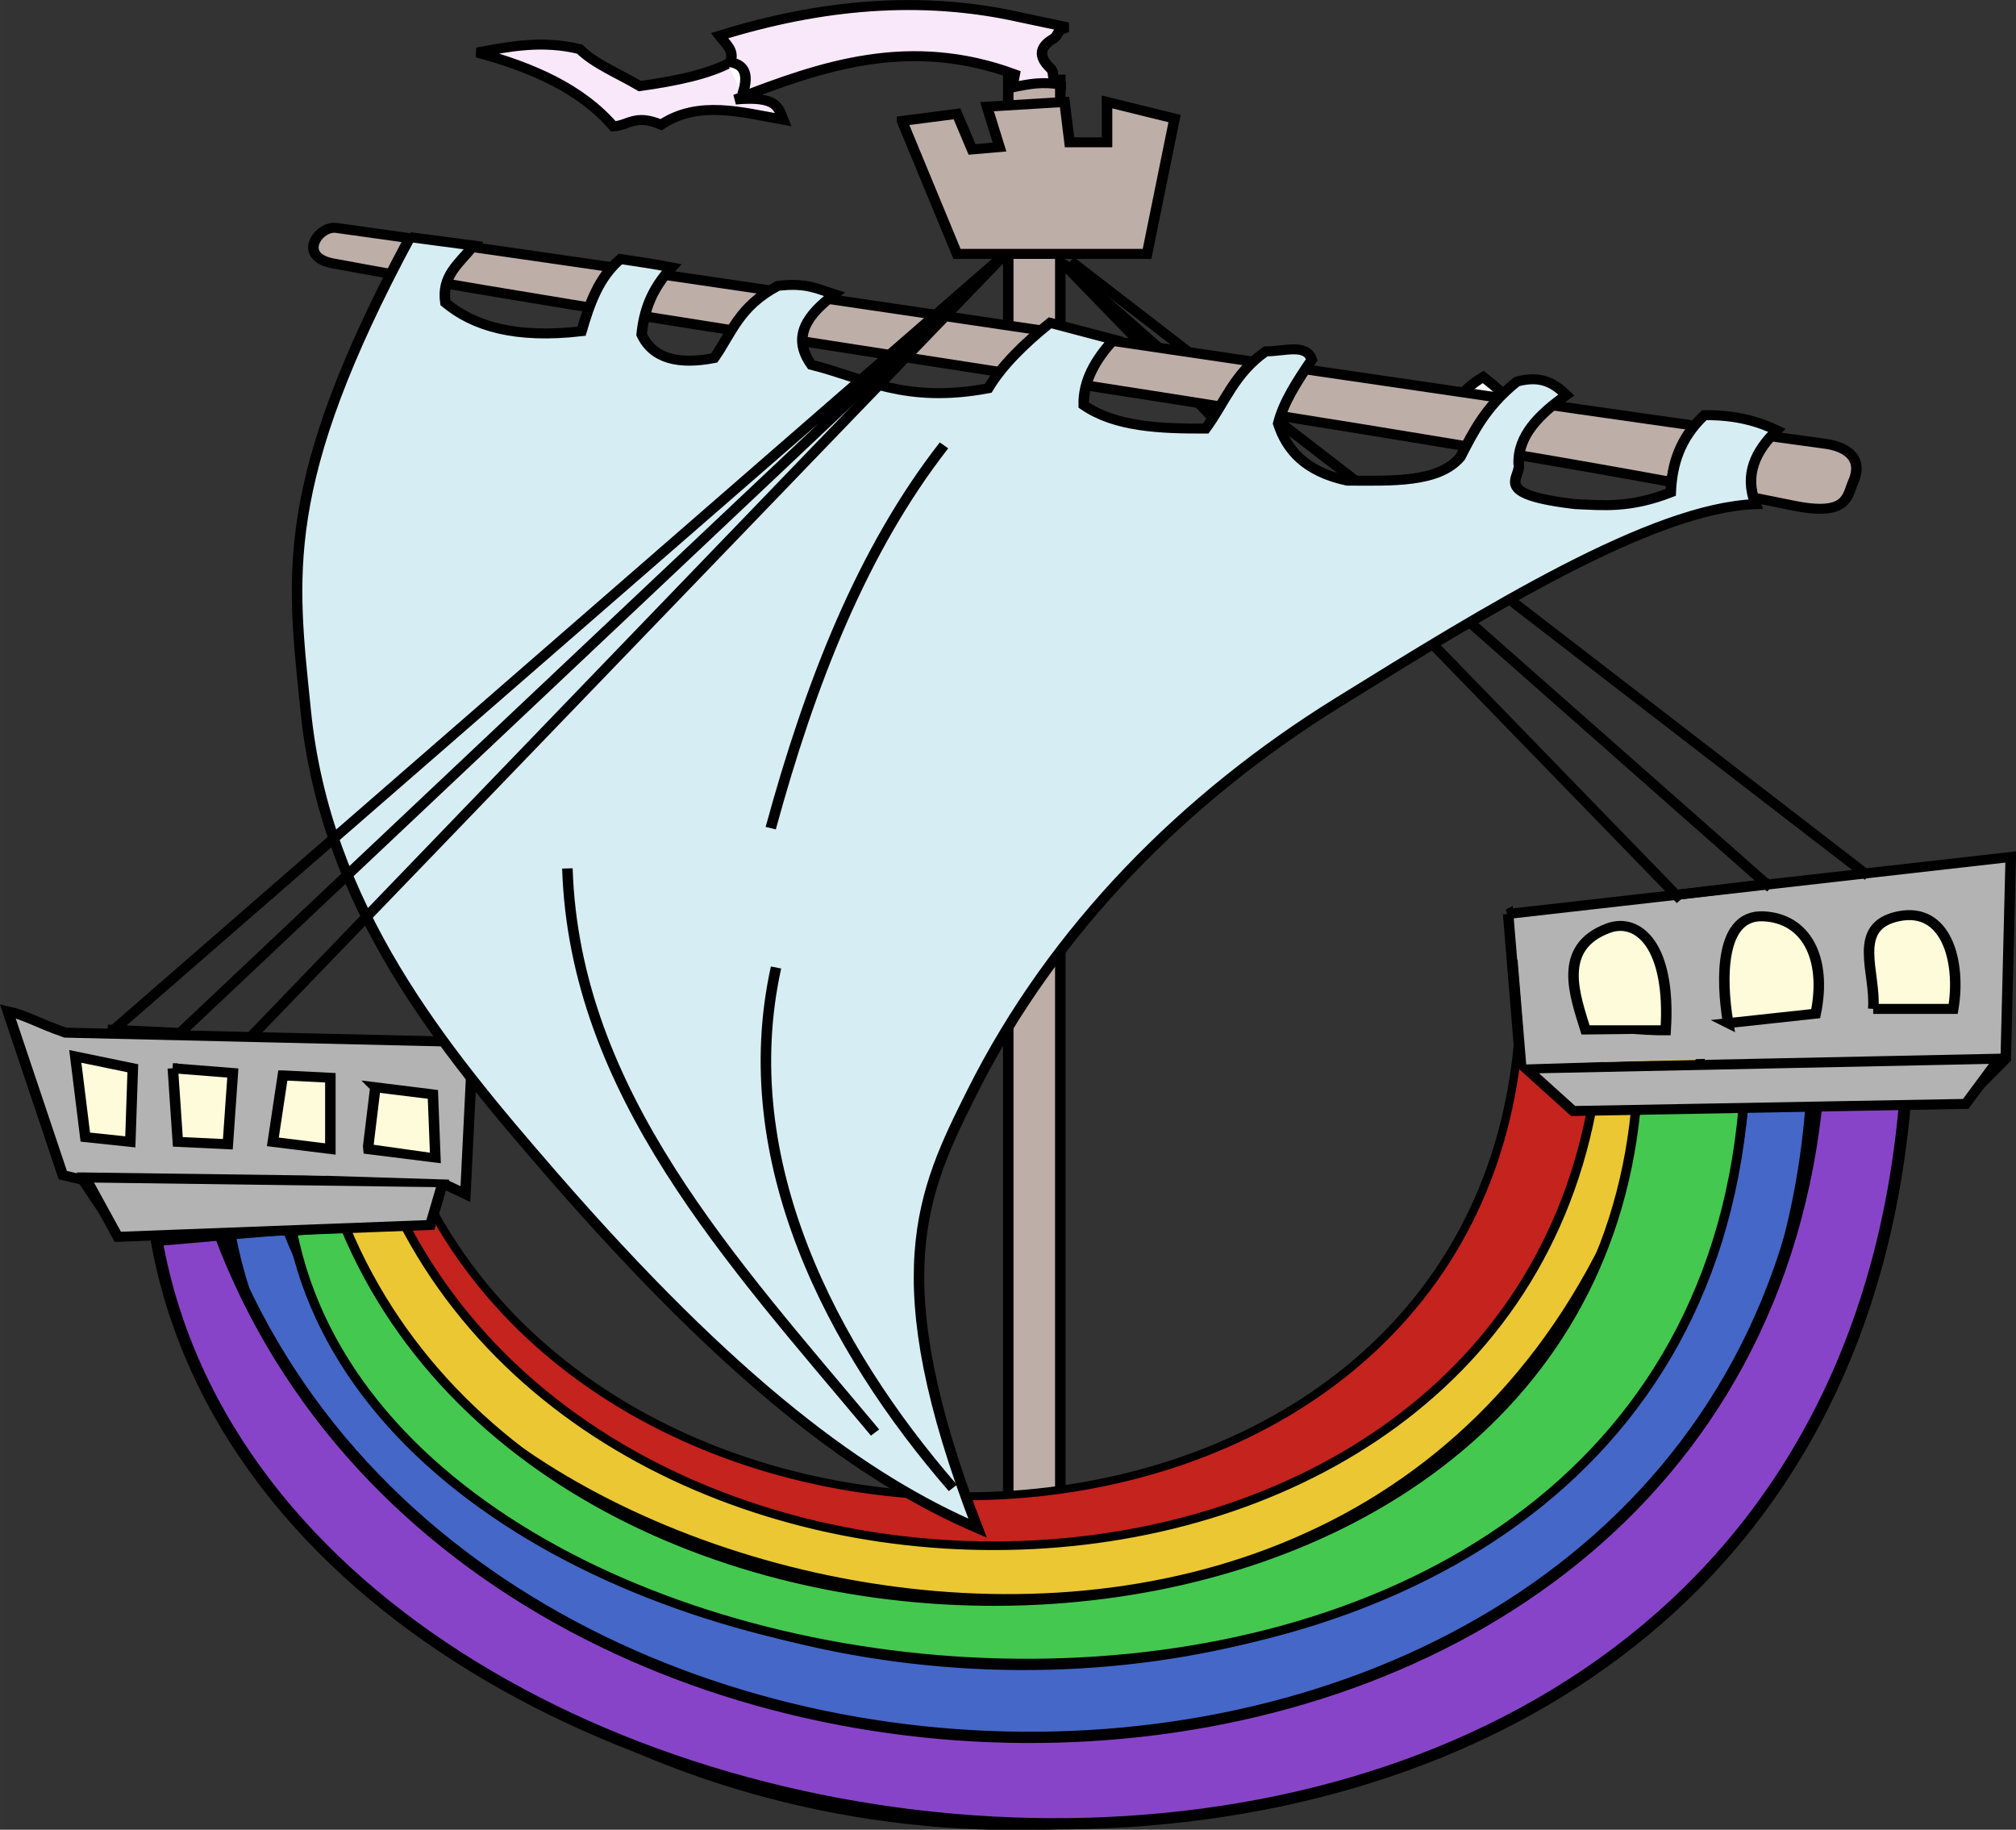 <?xml version="1.0" encoding="UTF-8" standalone="no"?>
<svg
   xmlns:dc="http://purl.org/dc/elements/1.1/"
   xmlns:cc="http://creativecommons.org/ns#"
   xmlns:rdf="http://www.w3.org/1999/02/22-rdf-syntax-ns#"
   xmlns:svg="http://www.w3.org/2000/svg"
   xmlns="http://www.w3.org/2000/svg"
   xmlns:xlink="http://www.w3.org/1999/xlink"
   version="1.1"
   id="svg14460"
   viewBox="0 0 1409.523 1279.096"
   height="360.989mm"
   width="397.799mm">
  <rect x="0" y="0" width="1409.523" height="1279.096" fill="#333333" stroke="none"/>
  <defs
     id="defs14462">
    <linearGradient
       id="linearGradient2893">
      <stop
         style="stop-color:white;stop-opacity:0.314;"
         offset="0"
         id="stop2895" />
      <stop
         id="stop2897"
         offset="0.19"
         style="stop-color:white;stop-opacity:0.251;" />
      <stop
         style="stop-color:#6b6b6b;stop-opacity:0.125;"
         offset="0.6"
         id="stop2901" />
      <stop
         style="stop-color:black;stop-opacity:0.125;"
         offset="1"
         id="stop2899" />
    </linearGradient>
    <linearGradient
       id="linearGradient2885">
      <stop
         id="stop2887"
         offset="0"
         style="stop-color:white;stop-opacity:1;" />
      <stop
         style="stop-color:white;stop-opacity:1;"
         offset="0.229"
         id="stop2891" />
      <stop
         id="stop2889"
         offset="1"
         style="stop-color:black;stop-opacity:1;" />
    </linearGradient>
    <linearGradient
       id="linearGradient2955">
      <stop
         id="stop2867"
         offset="0"
         style="stop-color:#fd0000;stop-opacity:1;" />
      <stop
         style="stop-color:#e77275;stop-opacity:0.659;"
         offset="0.5"
         id="stop2873" />
      <stop
         style="stop-color:black;stop-opacity:0.323;"
         offset="1"
         id="stop2959" />
    </linearGradient>
    <radialGradient
       xlink:href="#linearGradient2955"
       id="radialGradient2961"
       cx="225.524"
       cy="218.901"
       fx="225.524"
       fy="218.901"
       r="300"
       gradientTransform="matrix(-4.167939e-4,2.183,-1.884,-3.599562e-4,615.597,-289.121)"
       gradientUnits="userSpaceOnUse" />
    <polygon
       id="star"
       transform="scale(53,53)"
       points="-0.951,-0.309 0.951,-0.309 -0.588,0.809 0,-1 0,-1 0.588,0.809 " />
    <clipPath
       id="clip">
      <path
         d="m 0,-200 0,800 300,0 0,-800 -300,0 z"
         id="path10" />
    </clipPath>
    <radialGradient
       xlink:href="#linearGradient2955"
       id="radialGradient1911"
       gradientUnits="userSpaceOnUse"
       gradientTransform="matrix(-4.167939e-4,2.183,-1.884,-3.599562e-4,615.597,-289.121)"
       cx="225.524"
       cy="218.901"
       fx="225.524"
       fy="218.901"
       r="300" />
    <radialGradient
       xlink:href="#linearGradient2955"
       id="radialGradient2865"
       gradientUnits="userSpaceOnUse"
       gradientTransform="matrix(0,1.749,-1.593,-1.049767e-7,551.788,-191.29)"
       cx="225.524"
       cy="218.901"
       fx="225.524"
       fy="218.901"
       r="300" />
    <radialGradient
       xlink:href="#linearGradient2955"
       id="radialGradient2871"
       gradientUnits="userSpaceOnUse"
       gradientTransform="matrix(0,1.386,-1.323,-5.741131e-8,-158.082,-109.541)"
       cx="225.524"
       cy="218.901"
       fx="225.524"
       fy="218.901"
       r="300" />
  </defs>
  <g
     transform="translate(323.644,272.207)"
     id="layer1">
    <g
       transform="translate(-348.571,-295.17)"
       id="g15190">
      <g
         id="layer3"
         style="display:inline" />
      <g
         transform="matrix(2.566,0,0,2.436,-39.378,-32.67)"
         id="layer4">
        <g
           transform="matrix(1.233,0,0,1.233,21.754,-56.908)"
           id="g19162">
          <g
             id="g2813">
            <ellipse
               ry="300"
               rx="678.571"
               transform="matrix(0.316,0,0,0.333,104.981,155.334)"
               cy="0"
               cx="0"
               id="path15229"
               style="opacity:1;fill:none;fill-opacity:1;stroke:none;stroke-width:12;stroke-linecap:round;stroke-linejoin:round;stroke-miterlimit:4;stroke-dasharray:none;stroke-opacity:1" />
            <g
               id="g15252">
              <path
                 id="path6830"
                 d="m 328.486,178.193 -0.391,-13.285 c -1.205,0.469 -3.407,-0.556 -5.289,-1.101 0.326,-4.313 2.523,-8.194 7.633,-11.403 3.21,2.804 5.908,4.191 8.044,11.651 -1.217,1.504 -3.131,1.889 -5.423,1.243 l 0.481,13.033 -5.056,-0.138 z"
                 style="color:#000000;display:inline;overflow:visible;visibility:visible;fill:#ffffff;fill-opacity:1;fill-rule:evenodd;stroke:#000000;stroke-width:2.321;stroke-linecap:butt;stroke-linejoin:miter;stroke-miterlimit:4;stroke-dasharray:none;stroke-dashoffset:0;stroke-opacity:1;marker:none;marker-start:none;marker-mid:none;marker-end:none" />
              <path
                 id="path6808"
                 d="m 225.488,428.695 0,-345.494 11.505,0 0,346.1 -11.505,-0.606 z"
                 style="color:#000000;display:inline;overflow:visible;visibility:visible;fill:#beaea8;fill-opacity:1;fill-rule:evenodd;stroke:#000000;stroke-width:2.321;stroke-linecap:butt;stroke-linejoin:miter;stroke-miterlimit:4;stroke-dasharray:none;stroke-dashoffset:0;stroke-opacity:1;marker:none;marker-start:none;marker-mid:none;marker-end:none" />
              <path
                 id="path6784"
                 d="m 335.956,277.389 111.071,-13.262 -1.105,46.97 -9.394,9.947 -13.262,0.553 C 380.938,537.003 101.182,542.894 38.11,351.989 L 28.716,351.436 20.98,339.279 16.559,338.174 4.402,300.045 c 4.048,0.924 6.07,2.501 12.71,4.973 l 90.072,2.21 -1.658,35.366 -5.526,-2.763 -2.763,9.947 c 60.125,104.405 232.548,85.999 254.744,-25.972 l -13.262,-11.052 -2.763,-35.366 z"
                 style="color:#000000;display:inline;overflow:visible;visibility:visible;fill:#b3b3b3;fill-opacity:1;fill-rule:evenodd;stroke:#000000;stroke-width:2.321;stroke-linecap:butt;stroke-linejoin:miter;stroke-miterlimit:4;stroke-dasharray:none;stroke-dashoffset:0;stroke-opacity:1;marker:none;marker-start:none;marker-mid:none;marker-end:none" />
              <path
                 style="color:#000000;display:inline;overflow:visible;visibility:visible;fill:#c4231e;fill-opacity:1;fill-rule:evenodd;stroke:#000000;stroke-width:1.847;stroke-linecap:butt;stroke-linejoin:miter;stroke-miterlimit:4;stroke-dasharray:none;stroke-dashoffset:0;stroke-opacity:1;marker:none;marker-start:none;marker-mid:none;marker-end:none"
                 d="m 358.667,306.646 -20.526,0.985 C 326.414,439.965 134.285,446.701 92.2,332.745 l -10.068,0.883 C 102.517,449.891 346.096,473.167 358.667,306.646 Z"
                 id="path15244" />
              <path
                 id="path15242"
                 d="m 378.576,309.212 -22.477,1.068 C 343.258,453.742 132.869,461.045 86.784,337.506 l -11.024,0.957 C 98.082,464.504 364.81,489.737 378.576,309.212 Z"
                 style="color:#000000;display:inline;overflow:visible;visibility:visible;fill:#eac733;fill-opacity:1;fill-rule:evenodd;stroke:#000000;stroke-width:2.012;stroke-linecap:butt;stroke-linejoin:miter;stroke-miterlimit:4;stroke-dasharray:none;stroke-dashoffset:0;stroke-opacity:1;marker:none;marker-start:none;marker-mid:none;marker-end:none" />
              <path
                 id="path6786"
                 d="m 19.322,310.544 12.71,2.763 -0.553,17.13 -9.947,-1.105 -2.21,-18.788 z"
                 style="color:#000000;display:inline;overflow:visible;visibility:visible;fill:#fdfbda;fill-opacity:1;fill-rule:evenodd;stroke:#000000;stroke-width:2.321;stroke-linecap:butt;stroke-linejoin:miter;stroke-miterlimit:4;stroke-dasharray:none;stroke-dashoffset:0;stroke-opacity:1;marker:none;marker-start:none;marker-mid:none;marker-end:none" />
              <path
                 id="path6788"
                 d="m 40.873,313.307 13.262,1.105 -1.105,16.578 -11.052,-0.553 -1.105,-17.13 z"
                 style="color:#000000;display:inline;overflow:visible;visibility:visible;fill:#fdfbda;fill-opacity:1;fill-rule:evenodd;stroke:#000000;stroke-width:2.321;stroke-linecap:butt;stroke-linejoin:miter;stroke-miterlimit:4;stroke-dasharray:none;stroke-dashoffset:0;stroke-opacity:1;marker:none;marker-start:none;marker-mid:none;marker-end:none" />
              <path
                 id="path6790"
                 d="m 65.187,314.965 10.499,0.553 0,16.578 -12.71,-1.658 2.21,-15.473 z"
                 style="color:#000000;display:inline;overflow:visible;visibility:visible;fill:#fdfbda;fill-opacity:1;fill-rule:evenodd;stroke:#000000;stroke-width:2.321;stroke-linecap:butt;stroke-linejoin:miter;stroke-miterlimit:4;stroke-dasharray:none;stroke-dashoffset:0;stroke-opacity:1;marker:none;marker-start:none;marker-mid:none;marker-end:none" />
              <path
                 id="path6792"
                 d="m 85.633,317.728 12.71,1.658 0.553,14.92 -14.92,-2.21 1.658,-14.367 z"
                 style="color:#000000;display:inline;overflow:visible;visibility:visible;fill:#fdfbda;fill-opacity:1;fill-rule:evenodd;stroke:#000000;stroke-width:2.321;stroke-linecap:butt;stroke-linejoin:miter;stroke-miterlimit:4;stroke-dasharray:none;stroke-dashoffset:0;stroke-opacity:1;marker:none;marker-start:none;marker-mid:none;marker-end:none" />
              <path
                 id="path6794"
                 d="m 353.087,304.466 17.683,0 c 1.228,-19.761 -6.149,-26.327 -12.71,-23.761 -11.468,4.485 -7.281,15.841 -4.973,23.761 z"
                 style="color:#000000;display:inline;overflow:visible;visibility:visible;fill:#fdfbda;fill-opacity:1;fill-rule:evenodd;stroke:#000000;stroke-width:2.321;stroke-linecap:butt;stroke-linejoin:miter;stroke-miterlimit:4;stroke-dasharray:none;stroke-dashoffset:0;stroke-opacity:1;marker:none;marker-start:none;marker-mid:none;marker-end:none" />
              <path
                 id="path6796"
                 d="m 384.584,302.808 19.341,-2.21 c 2.548,-13.051 -2.178,-22.225 -11.604,-22.656 -9.426,-0.432 -9.432,14.203 -7.736,24.867 z"
                 style="color:#000000;display:inline;overflow:visible;visibility:visible;fill:#fdfbda;fill-opacity:1;fill-rule:evenodd;stroke:#000000;stroke-width:2.321;stroke-linecap:butt;stroke-linejoin:miter;stroke-miterlimit:4;stroke-dasharray:none;stroke-dashoffset:0;stroke-opacity:1;marker:none;marker-start:none;marker-mid:none;marker-end:none" />
              <path
                 id="path6798"
                 d="m 416.634,299.493 17.683,0 c 1.77,-11.065 -1.53,-23.906 -12.157,-21.551 -10.523,2.332 -4.836,13.216 -5.526,21.551 z"
                 style="color:#000000;display:inline;overflow:visible;visibility:visible;fill:#fdfbda;fill-opacity:1;fill-rule:evenodd;stroke:#000000;stroke-width:2.321;stroke-linecap:butt;stroke-linejoin:miter;stroke-miterlimit:4;stroke-dasharray:none;stroke-dashoffset:0;stroke-opacity:1;marker:none;marker-start:none;marker-mid:none;marker-end:none" />
              <path
                 id="path6806"
                 d="m 78.449,349.226 c 19.18,88.846 240.846,152.207 290.662,-25.972"
                 style="color:#000000;display:inline;overflow:visible;visibility:visible;fill:none;fill-opacity:1;fill-rule:evenodd;stroke:#000000;stroke-width:2.321;stroke-linecap:butt;stroke-linejoin:miter;stroke-miterlimit:4;stroke-dasharray:none;stroke-dashoffset:0;stroke-opacity:1;marker:none;marker-start:none;marker-mid:none;marker-end:none" />
              <path
                 id="path6804"
                 d="m 402.82,322.149 -14.92,-0.553 C 373.103,487.209 119.394,493.497 66.292,350.884 l -12.703,1.105 c 25.721,145.501 333.368,178.558 349.23,-29.84 z"
                 style="color:#000000;display:inline;overflow:visible;visibility:visible;fill:#4467c8;fill-opacity:1;fill-rule:evenodd;stroke:#000000;stroke-width:2.321;stroke-linecap:butt;stroke-linejoin:miter;stroke-miterlimit:4;stroke-dasharray:none;stroke-dashoffset:0;stroke-opacity:1;marker:none;marker-start:none;marker-mid:none;marker-end:none" />
              <path
                 id="path6810"
                 d="m 202.009,92.824 12.157,30.945 41.997,0 6.078,-31.498 -14.92,-3.868 0,9.394 -8.289,0 -1.105,-9.394 -17.13,1.105 2.763,9.394 -6.078,0.553 -3.316,-8.289 -12.157,1.658 z"
                 style="color:#000000;display:inline;overflow:visible;visibility:visible;fill:#beaea8;fill-opacity:1;fill-rule:evenodd;stroke:#000000;stroke-width:2.321;stroke-linecap:butt;stroke-linejoin:miter;stroke-miterlimit:4;stroke-dasharray:none;stroke-dashoffset:0;stroke-opacity:1;marker:none;marker-start:none;marker-mid:none;marker-end:none" />
              <path
                 id="path6818"
                 d="M 374.085,274.074 237.595,125.979 393.978,271.311"
                 style="color:#000000;display:inline;overflow:visible;visibility:visible;fill:none;fill-opacity:1;fill-rule:evenodd;stroke:#000000;stroke-width:2.321;stroke-linecap:butt;stroke-linejoin:miter;stroke-miterlimit:4;stroke-dasharray:none;stroke-dashoffset:0;stroke-opacity:1;marker:none;marker-start:none;marker-mid:none;marker-end:none" />
              <path
                 id="path6820"
                 d="M 239.253,125.427 415.529,268.548"
                 style="color:#000000;display:inline;overflow:visible;visibility:visible;fill:#ffffff;fill-opacity:1;fill-rule:evenodd;stroke:#000000;stroke-width:2.321;stroke-linecap:butt;stroke-linejoin:miter;stroke-miterlimit:4;stroke-dasharray:none;stroke-dashoffset:0;stroke-opacity:1;marker:none;marker-start:none;marker-mid:none;marker-end:none" />
              <path
                 id="path6832"
                 d="m 237.082,84.323 c -4.168,-0.623 -6.545,-0.203 -10.713,0.701 l 0.553,-3.045 c -23.238,-9.014 -42.585,-1.981 -61.737,5.861 9.545,-0.919 9.538,2.094 10.55,4.689 -9.271,-1.736 -18.691,-4.594 -26.961,1.172 -5.773,-2.577 -7.108,0.171 -10.55,0.391 -7.091,-8.669 -17.805,-13.714 -30.087,-17.193 7.221,-1.428 14.427,-2.908 22.663,-0.781 3.258,3.416 8.529,5.648 13.285,8.596 7.949,-1.17 15.087,-2.746 19.928,-5.47 1.124,-2.846 -1.033,-4.38 -2.344,-6.252 22.387,-7.324 44.559,-9.469 66.426,-4.298 l 10.55,2.344 c -2.787,0.704 -1.751,1.739 -3.323,2.734 -2.767,1.749 -3.326,3.976 -0.527,6.779 1.21,1.212 -0.273,2.336 2.287,3.772 z"
                 style="color:#000000;display:inline;overflow:visible;visibility:visible;fill:#f9e8fa;fill-opacity:1;fill-rule:evenodd;stroke:#000000;stroke-width:2.321;stroke-linecap:butt;stroke-linejoin:miter;stroke-miterlimit:4;stroke-dasharray:none;stroke-dashoffset:0;stroke-opacity:1;marker:none;marker-start:none;marker-mid:none;marker-end:none" />
              <path
                 id="path6834"
                 d="m 163.233,79.048 c 3.451,0.261 5.259,2.165 3.517,7.619"
                 style="color:#000000;display:inline;overflow:visible;visibility:visible;fill:#ffffff;fill-opacity:1;fill-rule:evenodd;stroke:#000000;stroke-width:2.321;stroke-linecap:butt;stroke-linejoin:miter;stroke-miterlimit:4;stroke-dasharray:none;stroke-dashoffset:0;stroke-opacity:1;marker:none;marker-start:none;marker-mid:none;marker-end:none" />
              <path
                 id="path9491"
                 d="m 77.021,117.724 c 81.964,11.901 245.995,38.413 329.115,50.252 3.549,0.506 8.665,2.643 6.078,8.841 -1.374,3.292 -1.074,8.157 -13.262,5.526 -82.711,-17.858 -242.612,-40.594 -322.713,-56.364 -7.931,-1.562 -3.206,-8.834 0.781,-8.255 z"
                 style="color:#000000;display:inline;overflow:visible;visibility:visible;fill:#beaea8;fill-opacity:1;fill-rule:evenodd;stroke:#000000;stroke-width:2.321;stroke-linecap:butt;stroke-linejoin:miter;stroke-miterlimit:4;stroke-dasharray:none;stroke-dashoffset:0;stroke-opacity:1;marker:none;marker-start:none;marker-mid:none;marker-end:none" />
              <path
                 id="path9493"
                 d="m 93.29,119.88 c -29.43,57.698 -26.04,78.892 -23.054,110.189 4.372,45.818 30.319,78.728 54.313,107.844 40.693,49.381 69.343,71.156 94.168,82.446 -21.475,-58.583 -12.18,-78.43 -1.172,-101.592 18.072,-38.027 47.158,-68.632 80.883,-90.652 33.105,-21.615 69.474,-45.28 92.215,-46.107 -2.568,-6.911 -0.008,-12.357 4.689,-17.193 -4.078,-2.014 -8.84,-3.571 -16.02,-3.517 -5.444,5.398 -7.167,11.539 -7.424,17.974 -9.162,3.75 -14.95,3.001 -21.1,2.735 -19,-2.345 -11.773,-6.071 -12.504,-9.378 -0.19,-6.576 4.539,-11.512 10.55,-16.02 -2.545,-2.511 -5.323,-4.711 -10.941,-3.126 -6.934,5.861 -9.616,11.722 -12.504,17.583 -4.841,6.017 -15.123,5.506 -25.007,5.47 -9.187,-2.082 -13.32,-7.051 -15.239,-13.285 1.16,-4.949 4.216,-9.899 7.424,-14.848 -1.18,-3.897 -6.091,-1.907 -10.159,-1.954 -6.999,5.134 -9.058,11.916 -13.285,17.974 -10.1,0.031 -19.936,-0.377 -26.961,-5.47 -0.112,-5.661 2.599,-10.617 6.643,-15.239 l -14.067,-3.907 c -6.009,5.08 -10.79,10.159 -13.676,15.239 -18.485,3.637 -27.322,-2.375 -39.074,-5.47 -4.543,-6.718 -0.7,-11.758 5.08,-16.411 -3.461,-1.123 -6.093,-2.798 -12.504,-1.954 -8.634,4.812 -10.212,11.034 -14.067,16.802 -7.76,1.565 -13.465,0.251 -16.02,-5.47 0.482,-5.21 2.016,-10.42 6.643,-15.63 -3.829,-0.781 -6.463,-1.172 -11.331,-1.954 -4.831,4.29 -6.838,10.463 -8.596,16.802 -14.589,1.775 -23.818,-1.138 -30.087,-6.643 -0.874,-6.298 2.986,-9.057 6.252,-13.285 l -14.067,-1.954 z"
                 style="color:#000000;display:inline;overflow:visible;visibility:visible;fill:#d6edf3;fill-opacity:1;fill-rule:evenodd;stroke:#000000;stroke-width:2.321;stroke-linecap:butt;stroke-linejoin:miter;stroke-miterlimit:4;stroke-dasharray:none;stroke-dashoffset:0;stroke-opacity:1;marker:none;marker-start:none;marker-mid:none;marker-end:none" />
              <path
                 id="path6814"
                 d="M 26.506,305.571 224.886,123.769 41.978,305.571"
                 style="color:#000000;display:inline;overflow:visible;visibility:visible;fill:none;fill-opacity:1;fill-rule:evenodd;stroke:#000000;stroke-width:2.321;stroke-linecap:butt;stroke-linejoin:miter;stroke-miterlimit:4;stroke-dasharray:none;stroke-dashoffset:0;stroke-opacity:1;marker:none;marker-start:none;marker-mid:none;marker-end:none" />
              <path
                 id="path6816"
                 d="M 224.333,124.322 58.004,306.124"
                 style="color:#000000;display:inline;overflow:visible;visibility:visible;fill:#ffffff;fill-opacity:1;fill-rule:evenodd;stroke:#000000;stroke-width:2.321;stroke-linecap:butt;stroke-linejoin:miter;stroke-miterlimit:4;stroke-dasharray:none;stroke-dashoffset:0;stroke-opacity:1;marker:none;marker-start:none;marker-mid:none;marker-end:none" />
              <path
                 id="path10380"
                 d="m 372.279,273.05 21.491,-2.735"
                 style="color:#000000;display:inline;overflow:visible;visibility:visible;fill:#ffffff;fill-opacity:1;fill-rule:evenodd;stroke:#000000;stroke-width:2.321;stroke-linecap:butt;stroke-linejoin:miter;stroke-miterlimit:4;stroke-dasharray:none;stroke-dashoffset:0;stroke-opacity:1;marker:none;marker-start:none;marker-mid:none;marker-end:none" />
              <path
                 id="path10382"
                 d="m 26.474,304.309 16.02,0.781"
                 style="color:#000000;display:inline;overflow:visible;visibility:visible;fill:#ffffff;fill-opacity:1;fill-rule:evenodd;stroke:#000000;stroke-width:2.321;stroke-linecap:butt;stroke-linejoin:miter;stroke-miterlimit:4;stroke-dasharray:none;stroke-dashoffset:0;stroke-opacity:1;marker:none;marker-start:none;marker-mid:none;marker-end:none" />
              <path
                 id="path10384"
                 d="m 211.294,168.332 c -18.076,24.384 -29.557,55.364 -38.293,89.089"
                 style="color:#000000;display:inline;overflow:visible;visibility:visible;fill:#d6edf3;fill-opacity:1;fill-rule:evenodd;stroke:#000000;stroke-width:2.321;stroke-linecap:butt;stroke-linejoin:miter;stroke-miterlimit:4;stroke-dasharray:none;stroke-dashoffset:0;stroke-opacity:1;marker:none;marker-start:none;marker-mid:none;marker-end:none" />
              <path
                 id="path10386"
                 d="m 128.066,266.798 c 1.606,52.186 36.162,91.191 67.989,131.289"
                 style="color:#000000;display:inline;overflow:visible;visibility:visible;fill:#d6edf3;fill-opacity:1;fill-rule:evenodd;stroke:#000000;stroke-width:2.321;stroke-linecap:butt;stroke-linejoin:miter;stroke-miterlimit:4;stroke-dasharray:none;stroke-dashoffset:0;stroke-opacity:1;marker:none;marker-start:none;marker-mid:none;marker-end:none" />
              <path
                 id="path10388"
                 d="m 174.173,289.852 c -9.427,44.972 12.327,88.683 39.074,121.129"
                 style="color:#000000;display:inline;overflow:visible;visibility:visible;fill:#d6edf3;fill-opacity:1;fill-rule:evenodd;stroke:#000000;stroke-width:2.321;stroke-linecap:butt;stroke-linejoin:miter;stroke-miterlimit:4;stroke-dasharray:none;stroke-dashoffset:0;stroke-opacity:1;marker:none;marker-start:none;marker-mid:none;marker-end:none" />
              <path
                 style="color:#000000;display:inline;overflow:visible;visibility:visible;fill:#8844c8;fill-opacity:1;fill-rule:evenodd;stroke:#000000;stroke-width:2.622;stroke-linecap:butt;stroke-linejoin:miter;stroke-miterlimit:4;stroke-dasharray:none;stroke-dashoffset:0;stroke-opacity:1;marker:none;marker-start:none;marker-mid:none;marker-end:none"
                 d="m 423.833,318.973 -19.455,-0.323 C 388.001,509.557 110.128,516.491 51.354,352.096 l -14.06,1.274 c 28.469,167.723 368.982,205.829 386.539,-34.397 z"
                 id="path15236" />
              <path
                 style="color:#000000;display:inline;overflow:visible;visibility:visible;fill:#44c84f;fill-opacity:1;fill-rule:evenodd;stroke:#000000;stroke-width:2.073;stroke-linecap:butt;stroke-linejoin:miter;stroke-miterlimit:4;stroke-dasharray:none;stroke-dashoffset:0;stroke-opacity:1;marker:none;marker-start:none;marker-mid:none;marker-end:none"
                 d="m 387.953,321.949 -23.803,1.07 C 350.551,466.749 127.75,474.065 78.945,350.295 l -11.675,0.959 C 90.91,477.53 373.375,502.811 387.953,321.949 Z"
                 id="path15238" />
              <path
                 id="path6802"
                 d="m 21.533,338.727 7.184,13.815 69.074,-2.763 2.763,-9.947 -79.02,-1.105 z"
                 style="color:#000000;display:inline;overflow:visible;visibility:visible;fill:#b3b3b3;fill-opacity:1;fill-rule:evenodd;stroke:#000000;stroke-width:2.321;stroke-linecap:butt;stroke-linejoin:miter;stroke-miterlimit:4;stroke-dasharray:none;stroke-dashoffset:0;stroke-opacity:1;marker:none;marker-start:none;marker-mid:none;marker-end:none" />
              <path
                 id="path6800"
                 d="m 339.931,313.374 104.547,-2.293 -7.398,10.515 -86.757,1.658 z"
                 style="color:#000000;display:inline;overflow:visible;visibility:visible;fill:#b3b3b3;fill-opacity:1;fill-rule:evenodd;stroke:#000000;stroke-width:2.321;stroke-linecap:butt;stroke-linejoin:miter;stroke-miterlimit:4;stroke-dasharray:none;stroke-dashoffset:0;stroke-opacity:1;marker:none;marker-start:none;marker-mid:none;marker-end:none" />
              <path
                 style="fill:#b3b3b3;fill-opacity:1;fill-rule:evenodd;stroke:none;stroke-width:0.324px;stroke-linecap:butt;stroke-linejoin:miter;stroke-opacity:1"
                 d="m 69.395,338.157 33.221,1.09 -0.577,-3.573 -18.998,-2.503 -0.229,-2.503 -3.208,0.95 -1.123,1.734 z"
                 id="path15246" />
              <path
                 style="fill:#b3b3b3;fill-opacity:1;fill-rule:evenodd;stroke:none;stroke-width:0.324px;stroke-linecap:butt;stroke-linejoin:miter;stroke-opacity:1"
                 d="m 386.428,310.889 -47.055,1.549 -0.882,-6.816 24.998,-0.31 22.057,1.549 z"
                 id="path15248" />
              <path
                 style="fill:none;fill-rule:evenodd;stroke:#000000;stroke-width:1.947;stroke-linecap:butt;stroke-linejoin:miter;stroke-miterlimit:4;stroke-dasharray:none;stroke-opacity:1"
                 d="m 337.065,288.076 1.928,24.571"
                 id="path15250" />
            </g>
          </g>
        </g>
      </g>
      <g
         id="layer2" />
    </g>
  </g>
</svg>
